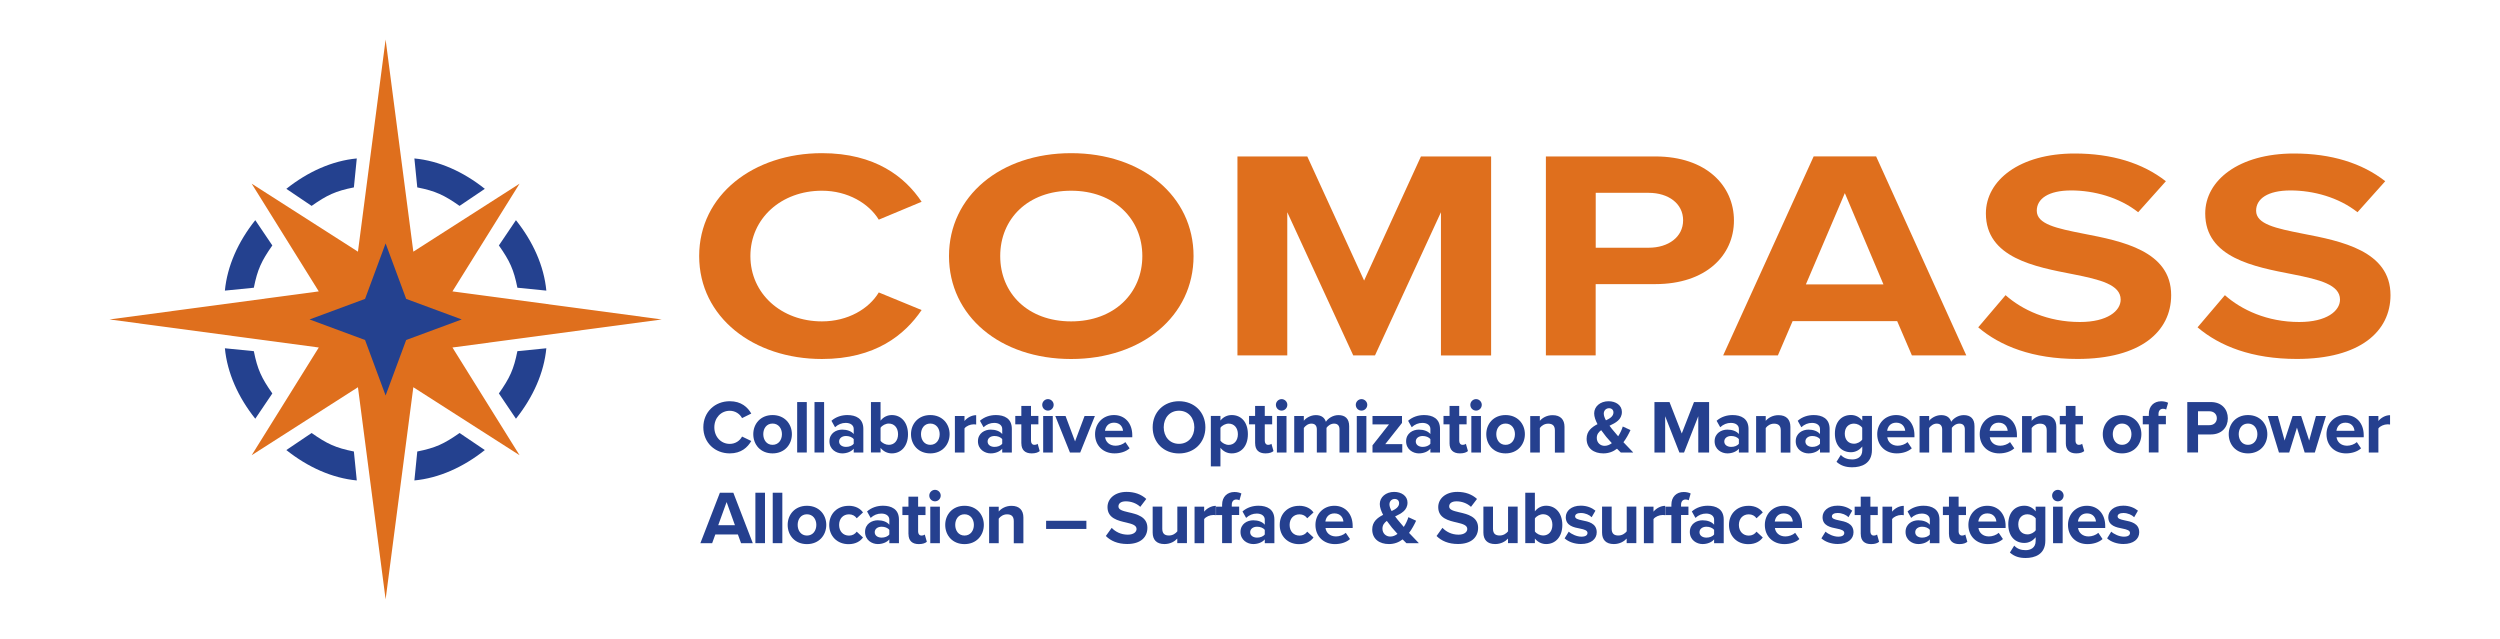 <?xml version="1.0" encoding="UTF-8"?>
<svg id="Layer_1" xmlns="http://www.w3.org/2000/svg" version="1.1" viewBox="0 0 450 115">
  <!-- Generator: Adobe Illustrator 29.6.1, SVG Export Plug-In . SVG Version: 2.1.1 Build 9)  -->
  <defs>
    <style>
      .st0 {
        fill: #24418f;
      }

      .st1 {
        fill: #25408f;
      }

      .st2 {
        fill: #df6f1d;
      }
    </style>
  </defs>
  <g>
    <g>
      <path class="st1" d="M126.6,76.92c0-2.79,2.11-4.7,4.76-4.7,2.07,0,3.23,1.09,3.87,2.22l-1.66.82c-.38-.73-1.2-1.32-2.21-1.32-1.58,0-2.78,1.27-2.78,2.98s1.2,2.98,2.78,2.98c1.01,0,1.82-.57,2.21-1.32l1.66.8c-.65,1.13-1.8,2.23-3.87,2.23-2.65,0-4.76-1.91-4.76-4.7Z"/>
      <path class="st1" d="M135.59,78.15c0-1.86,1.31-3.44,3.47-3.44s3.48,1.58,3.48,3.44-1.31,3.46-3.48,3.46-3.47-1.58-3.47-3.46ZM140.75,78.15c0-1.02-.61-1.91-1.69-1.91s-1.67.88-1.67,1.91.6,1.92,1.67,1.92,1.69-.88,1.69-1.92Z"/>
      <path class="st1" d="M143.49,81.45v-9.08h1.73v9.08h-1.73Z"/>
      <path class="st1" d="M146.61,81.45v-9.08h1.73v9.08h-1.73Z"/>
      <path class="st1" d="M153.67,81.45v-.68c-.45.53-1.23.84-2.08.84-1.05,0-2.29-.71-2.29-2.18s1.24-2.1,2.29-2.1c.87,0,1.65.27,2.08.8v-.91c0-.67-.57-1.1-1.44-1.1-.71,0-1.36.26-1.92.78l-.65-1.16c.8-.71,1.84-1.03,2.87-1.03,1.5,0,2.87.6,2.87,2.49v4.25h-1.73ZM153.67,79.05c-.29-.38-.83-.57-1.39-.57-.68,0-1.24.37-1.24.99s.56.97,1.24.97c.56,0,1.1-.19,1.39-.57v-.82Z"/>
      <path class="st1" d="M156.77,81.45v-9.08h1.73v3.35c.52-.67,1.25-1.01,2.03-1.01,1.67,0,2.91,1.31,2.91,3.46s-1.25,3.44-2.91,3.44c-.79,0-1.51-.35-2.03-.99v.83h-1.73ZM158.5,79.34c.29.42.93.73,1.48.73,1.01,0,1.67-.76,1.67-1.91s-.67-1.92-1.67-1.92c-.56,0-1.2.33-1.48.76v2.33Z"/>
      <path class="st1" d="M163.98,78.15c0-1.86,1.31-3.44,3.47-3.44s3.48,1.58,3.48,3.44-1.31,3.46-3.48,3.46-3.47-1.58-3.47-3.46ZM169.14,78.15c0-1.02-.61-1.91-1.69-1.91s-1.67.88-1.67,1.91.6,1.92,1.67,1.92,1.69-.88,1.69-1.92Z"/>
      <path class="st1" d="M171.88,81.45v-6.57h1.73v.9c.46-.58,1.28-1.05,2.1-1.05v1.69c-.12-.03-.29-.04-.48-.04-.57,0-1.33.31-1.62.74v4.34h-1.73Z"/>
      <path class="st1" d="M180.4,81.45v-.68c-.45.53-1.23.84-2.08.84-1.05,0-2.29-.71-2.29-2.18s1.24-2.1,2.29-2.1c.87,0,1.65.27,2.08.8v-.91c0-.67-.57-1.1-1.44-1.1-.71,0-1.36.26-1.92.78l-.65-1.16c.8-.71,1.84-1.03,2.87-1.03,1.5,0,2.87.6,2.87,2.49v4.25h-1.73ZM180.4,79.05c-.29-.38-.83-.57-1.39-.57-.68,0-1.24.37-1.24.99s.56.97,1.24.97c.56,0,1.1-.19,1.39-.57v-.82Z"/>
      <path class="st1" d="M183.84,79.81v-3.43h-1.09v-1.51h1.09v-1.8h1.74v1.8h1.33v1.51h-1.33v2.97c0,.41.22.72.6.72.26,0,.5-.09.6-.19l.37,1.31c-.26.23-.72.42-1.44.42-1.21,0-1.86-.63-1.86-1.8Z"/>
      <path class="st1" d="M187.6,72.87c0-.57.48-1.03,1.03-1.03s1.03.46,1.03,1.03-.46,1.04-1.03,1.04-1.03-.46-1.03-1.04ZM187.77,81.45v-6.57h1.73v6.57h-1.73Z"/>
      <path class="st1" d="M192.59,81.45l-2.64-6.57h1.85l1.71,4.57,1.71-4.57h1.86l-2.64,6.57h-1.86Z"/>
      <path class="st1" d="M200.52,74.71c1.96,0,3.29,1.47,3.29,3.62v.38h-4.89c.11.83.78,1.52,1.89,1.52.61,0,1.33-.25,1.76-.65l.76,1.12c-.67.61-1.69.91-2.71.91-2,0-3.51-1.35-3.51-3.46,0-1.91,1.4-3.44,3.4-3.44ZM198.9,77.54h3.24c-.04-.63-.48-1.46-1.62-1.46-1.08,0-1.54.8-1.62,1.46Z"/>
      <path class="st1" d="M212.22,72.22c2.75,0,4.75,1.96,4.75,4.7s-2,4.7-4.75,4.7-4.74-1.96-4.74-4.7,2-4.7,4.74-4.7ZM212.22,73.93c-1.67,0-2.75,1.28-2.75,2.98s1.08,2.98,2.75,2.98,2.76-1.29,2.76-2.98-1.09-2.98-2.76-2.98Z"/>
      <path class="st1" d="M219.68,83.95h-1.73v-9.08h1.73v.83c.5-.64,1.23-.99,2.03-.99,1.69,0,2.91,1.25,2.91,3.44s-1.23,3.46-2.91,3.46c-.78,0-1.5-.33-2.03-1.01v3.35ZM221.16,76.25c-.56,0-1.2.33-1.48.75v2.33c.29.41.93.75,1.48.75.99,0,1.66-.78,1.66-1.92s-.67-1.91-1.66-1.91Z"/>
      <path class="st1" d="M225.92,79.81v-3.43h-1.09v-1.51h1.09v-1.8h1.74v1.8h1.33v1.51h-1.33v2.97c0,.41.22.72.6.72.26,0,.5-.09.6-.19l.37,1.31c-.26.23-.72.42-1.44.42-1.21,0-1.86-.63-1.86-1.8Z"/>
      <path class="st1" d="M229.66,72.87c0-.57.48-1.03,1.03-1.03s1.03.46,1.03,1.03-.46,1.04-1.03,1.04-1.03-.46-1.03-1.04ZM229.84,81.45v-6.57h1.73v6.57h-1.73Z"/>
      <path class="st1" d="M241.11,81.45v-4.15c0-.61-.27-1.05-.98-1.05-.61,0-1.12.41-1.36.76v4.44h-1.74v-4.15c0-.61-.27-1.05-.98-1.05-.6,0-1.1.41-1.36.78v4.42h-1.73v-6.57h1.73v.86c.27-.39,1.14-1.02,2.15-1.02s1.58.45,1.82,1.2c.38-.6,1.25-1.2,2.26-1.2,1.21,0,1.93.64,1.93,1.99v4.75h-1.74Z"/>
      <path class="st1" d="M244.04,72.87c0-.57.48-1.03,1.03-1.03s1.04.46,1.04,1.03-.46,1.04-1.04,1.04-1.03-.46-1.03-1.04ZM244.22,81.45v-6.57h1.73v6.57h-1.73Z"/>
      <path class="st1" d="M247.05,81.45v-1.29l2.97-3.77h-2.97v-1.51h5.31v1.25l-3.01,3.81h3.06v1.51h-5.36Z"/>
      <path class="st1" d="M257.47,81.45v-.68c-.45.53-1.22.84-2.08.84-1.05,0-2.29-.71-2.29-2.18s1.24-2.1,2.29-2.1c.87,0,1.65.27,2.08.8v-.91c0-.67-.57-1.1-1.44-1.1-.71,0-1.36.26-1.92.78l-.65-1.16c.8-.71,1.84-1.03,2.87-1.03,1.5,0,2.87.6,2.87,2.49v4.25h-1.73ZM257.47,79.05c-.29-.38-.83-.57-1.39-.57-.68,0-1.24.37-1.24.99s.56.97,1.24.97c.56,0,1.1-.19,1.39-.57v-.82Z"/>
      <path class="st1" d="M260.92,79.81v-3.43h-1.09v-1.51h1.09v-1.8h1.74v1.8h1.33v1.51h-1.33v2.97c0,.41.22.72.6.72.26,0,.5-.09.6-.19l.37,1.31c-.26.23-.72.42-1.44.42-1.21,0-1.87-.63-1.87-1.8Z"/>
      <path class="st1" d="M264.66,72.87c0-.57.48-1.03,1.03-1.03s1.03.46,1.03,1.03-.46,1.04-1.03,1.04-1.03-.46-1.03-1.04ZM264.84,81.45v-6.57h1.73v6.57h-1.73Z"/>
      <path class="st1" d="M267.53,78.15c0-1.86,1.31-3.44,3.47-3.44s3.48,1.58,3.48,3.44-1.31,3.46-3.48,3.46-3.47-1.58-3.47-3.46ZM272.69,78.15c0-1.02-.61-1.91-1.69-1.91s-1.67.88-1.67,1.91.6,1.92,1.67,1.92,1.69-.88,1.69-1.92Z"/>
      <path class="st1" d="M279.88,81.45v-3.97c0-.91-.48-1.22-1.21-1.22-.68,0-1.21.38-1.5.78v4.42h-1.73v-6.57h1.73v.86c.42-.5,1.22-1.02,2.3-1.02,1.44,0,2.14.82,2.14,2.1v4.64h-1.73Z"/>
      <path class="st1" d="M293.94,81.45h-2.2c-.19-.18-.42-.42-.68-.68-.68.52-1.48.84-2.46.84-1.67,0-3.01-.87-3.01-2.63,0-1.39.93-2.1,1.96-2.63-.35-.67-.6-1.33-.6-1.95,0-1.22,1.08-2.18,2.59-2.18,1.29,0,2.4.71,2.4,1.92,0,1.39-1.12,1.97-2.23,2.49.27.37.54.71.78.98.26.33.52.63.78.92.38-.58.67-1.22.83-1.76l1.39.64c-.33.72-.75,1.5-1.27,2.19.54.59,1.12,1.18,1.74,1.82ZM290.13,79.77c-.41-.45-.79-.87-1.01-1.14-.3-.37-.61-.78-.91-1.2-.46.34-.79.76-.79,1.39,0,.88.65,1.43,1.4,1.43.48,0,.91-.18,1.31-.48ZM289.07,75.66c.76-.35,1.35-.75,1.35-1.42,0-.48-.34-.76-.79-.76-.54,0-.95.41-.95.97,0,.37.16.79.39,1.21Z"/>
      <path class="st1" d="M305.69,81.45v-6.53l-2.56,6.53h-.84l-2.56-6.53v6.53h-1.93v-9.08h2.71l2.21,5.66,2.2-5.66h2.72v9.08h-1.95Z"/>
      <path class="st1" d="M313,81.45v-.68c-.45.53-1.23.84-2.08.84-1.05,0-2.29-.71-2.29-2.18s1.24-2.1,2.29-2.1c.87,0,1.65.27,2.08.8v-.91c0-.67-.57-1.1-1.44-1.1-.71,0-1.36.26-1.92.78l-.65-1.16c.8-.71,1.84-1.03,2.87-1.03,1.5,0,2.87.6,2.87,2.49v4.25h-1.73ZM313,79.05c-.29-.38-.83-.57-1.39-.57-.68,0-1.24.37-1.24.99s.56.97,1.24.97c.56,0,1.1-.19,1.39-.57v-.82Z"/>
      <path class="st1" d="M320.54,81.45v-3.97c0-.91-.48-1.22-1.21-1.22-.68,0-1.21.38-1.5.78v4.42h-1.73v-6.57h1.73v.86c.42-.5,1.22-1.02,2.3-1.02,1.44,0,2.14.82,2.14,2.1v4.64h-1.73Z"/>
      <path class="st1" d="M327.6,81.45v-.68c-.45.53-1.22.84-2.08.84-1.05,0-2.29-.71-2.29-2.18s1.24-2.1,2.29-2.1c.87,0,1.65.27,2.08.8v-.91c0-.67-.57-1.1-1.44-1.1-.71,0-1.36.26-1.92.78l-.65-1.16c.8-.71,1.84-1.03,2.87-1.03,1.5,0,2.87.6,2.87,2.49v4.25h-1.73ZM327.6,79.05c-.29-.38-.83-.57-1.39-.57-.68,0-1.24.37-1.24.99s.56.97,1.24.97c.56,0,1.1-.19,1.39-.57v-.82Z"/>
      <path class="st1" d="M331.34,81.88c.53.58,1.23.82,2.06.82s1.81-.37,1.81-1.66v-.67c-.52.65-1.23,1.03-2.03,1.03-1.65,0-2.9-1.16-2.9-3.35s1.24-3.35,2.9-3.35c.79,0,1.5.34,2.03,1.01v-.84h1.74v6.12c0,2.5-1.93,3.12-3.55,3.12-1.13,0-2.01-.26-2.83-.98l.78-1.25ZM335.2,77c-.29-.44-.91-.75-1.48-.75-.98,0-1.66.68-1.66,1.81s.68,1.81,1.66,1.81c.57,0,1.2-.33,1.48-.75v-2.12Z"/>
      <path class="st1" d="M341.31,74.71c1.96,0,3.29,1.47,3.29,3.62v.38h-4.89c.11.83.78,1.52,1.89,1.52.61,0,1.33-.25,1.76-.65l.76,1.12c-.67.61-1.69.91-2.71.91-2,0-3.51-1.35-3.51-3.46,0-1.91,1.4-3.44,3.4-3.44ZM339.69,77.54h3.24c-.04-.63-.48-1.46-1.62-1.46-1.08,0-1.54.8-1.62,1.46Z"/>
      <path class="st1" d="M353.67,81.45v-4.15c0-.61-.27-1.05-.98-1.05-.61,0-1.12.41-1.36.76v4.44h-1.74v-4.15c0-.61-.27-1.05-.98-1.05-.6,0-1.1.41-1.36.78v4.42h-1.73v-6.57h1.73v.86c.27-.39,1.14-1.02,2.15-1.02s1.58.45,1.82,1.2c.38-.6,1.25-1.2,2.26-1.2,1.21,0,1.93.64,1.93,1.99v4.75h-1.74Z"/>
      <path class="st1" d="M359.76,74.71c1.96,0,3.29,1.47,3.29,3.62v.38h-4.89c.11.83.78,1.52,1.89,1.52.61,0,1.33-.25,1.76-.65l.76,1.12c-.67.61-1.69.91-2.71.91-2,0-3.51-1.35-3.51-3.46,0-1.91,1.4-3.44,3.4-3.44ZM358.14,77.54h3.24c-.04-.63-.48-1.46-1.62-1.46-1.08,0-1.54.8-1.62,1.46Z"/>
      <path class="st1" d="M368.41,81.45v-3.97c0-.91-.48-1.22-1.21-1.22-.68,0-1.21.38-1.5.78v4.42h-1.73v-6.57h1.73v.86c.42-.5,1.22-1.02,2.3-1.02,1.44,0,2.14.82,2.14,2.1v4.64h-1.73Z"/>
      <path class="st1" d="M371.85,79.81v-3.43h-1.09v-1.51h1.09v-1.8h1.74v1.8h1.33v1.51h-1.33v2.97c0,.41.22.72.6.72.26,0,.5-.09.6-.19l.37,1.31c-.26.23-.72.42-1.44.42-1.21,0-1.87-.63-1.87-1.8Z"/>
      <path class="st1" d="M378.5,78.15c0-1.86,1.31-3.44,3.47-3.44s3.48,1.58,3.48,3.44-1.31,3.46-3.48,3.46-3.47-1.58-3.47-3.46ZM383.66,78.15c0-1.02-.61-1.91-1.69-1.91s-1.67.88-1.67,1.91.6,1.92,1.67,1.92,1.69-.88,1.69-1.92Z"/>
      <path class="st1" d="M388.53,76.38v5.06h-1.74v-5.06h-1.09v-1.51h1.09v-.35c0-1.43.93-2.29,2.22-2.29.49,0,.94.11,1.25.27l-.35,1.22c-.15-.09-.35-.14-.56-.14-.49,0-.82.33-.82.95v.33h1.33v1.51h-1.33Z"/>
      <path class="st1" d="M393.71,81.45v-9.08h4.25c1.97,0,3.05,1.33,3.05,2.93s-1.09,2.9-3.05,2.9h-2.31v3.25h-1.93ZM397.7,74.03h-2.06v2.5h2.06c.76,0,1.33-.49,1.33-1.25s-.57-1.25-1.33-1.25Z"/>
      <path class="st1" d="M401.17,78.15c0-1.86,1.31-3.44,3.47-3.44s3.48,1.58,3.48,3.44-1.31,3.46-3.48,3.46-3.47-1.58-3.47-3.46ZM406.33,78.15c0-1.02-.61-1.91-1.69-1.91s-1.67.88-1.67,1.91.6,1.92,1.67,1.92,1.69-.88,1.69-1.92Z"/>
      <path class="st1" d="M414.84,81.45l-1.39-4.48-1.39,4.48h-1.85l-2-6.57h1.8l1.22,4.42,1.44-4.42h1.54l1.44,4.42,1.22-4.42h1.8l-2,6.57h-1.84Z"/>
      <path class="st1" d="M422.18,74.71c1.96,0,3.29,1.47,3.29,3.62v.38h-4.89c.11.83.78,1.52,1.89,1.52.61,0,1.33-.25,1.76-.65l.76,1.12c-.67.61-1.69.91-2.71.91-2,0-3.51-1.35-3.51-3.46,0-1.91,1.4-3.44,3.4-3.44ZM420.56,77.54h3.24c-.04-.63-.48-1.46-1.62-1.46-1.08,0-1.54.8-1.62,1.46Z"/>
      <path class="st1" d="M426.38,81.45v-6.57h1.73v.9c.46-.58,1.28-1.05,2.1-1.05v1.69c-.12-.03-.29-.04-.48-.04-.57,0-1.33.31-1.62.74v4.34h-1.73Z"/>
    </g>
    <g>
      <path class="st2" d="M125.85,46.09c0-11.01,9.79-18.52,22.1-18.52,9.6,0,14.97,4.29,17.94,8.75l-7.71,3.22c-1.77-2.9-5.56-5.21-10.23-5.21-7.33,0-12.88,4.99-12.88,11.76s5.56,11.76,12.88,11.76c4.67,0,8.46-2.26,10.23-5.21l7.71,3.17c-3.03,4.46-8.34,8.81-17.94,8.81-12.32,0-22.1-7.52-22.1-18.53Z"/>
      <path class="st2" d="M192.8,27.57c12.76,0,22.04,7.73,22.04,18.52s-9.28,18.53-22.04,18.53-21.98-7.73-21.98-18.53,9.28-18.52,21.98-18.52ZM192.8,34.33c-7.77,0-12.76,5.05-12.76,11.76s4.99,11.76,12.76,11.76,12.82-5.1,12.82-11.76-5.05-11.76-12.82-11.76Z"/>
      <path class="st2" d="M259.37,63.97v-25.77l-11.87,25.77h-3.92l-11.87-25.77v25.77h-8.97V28.16h12.57l10.23,22.34,10.23-22.34h12.63v35.82h-9.03Z"/>
      <path class="st2" d="M278.26,63.97V28.16h19.7c9.16,0,14.15,5.26,14.15,11.54s-5.05,11.44-14.15,11.44h-10.74v12.83h-8.97ZM296.77,34.71h-9.54v9.88h9.54c3.54,0,6.19-1.93,6.19-4.94s-2.65-4.94-6.19-4.94Z"/>
      <path class="st2" d="M344.14,63.97l-2.65-6.17h-18.82l-2.65,6.17h-9.85l16.29-35.82h11.24l16.23,35.82h-9.79ZM332.07,34.76l-7.01,16.43h13.96l-6.95-16.43Z"/>
      <path class="st2" d="M361,53.13c2.97,2.63,7.58,4.83,13.39,4.83,4.93,0,7.33-1.99,7.33-4.03,0-2.68-3.66-3.6-8.53-4.56-6.88-1.34-15.73-2.95-15.73-10.95,0-5.96,6.06-10.79,15.98-10.79,6.69,0,12.25,1.72,16.42,4.99l-4.99,5.58c-3.41-2.69-7.96-3.92-12.06-3.92s-6.19,1.5-6.19,3.65c0,2.42,3.54,3.17,8.4,4.13,6.95,1.34,15.79,3.11,15.79,11.06,0,6.55-5.5,11.49-16.86,11.49-8.08,0-13.89-2.31-17.87-5.69l4.93-5.8Z"/>
      <path class="st2" d="M400.48,53.13c2.97,2.63,7.58,4.83,13.39,4.83,4.93,0,7.33-1.99,7.33-4.03,0-2.68-3.66-3.6-8.53-4.56-6.88-1.34-15.73-2.95-15.73-10.95,0-5.96,6.06-10.79,15.98-10.79,6.69,0,12.25,1.72,16.42,4.99l-4.99,5.58c-3.41-2.69-7.96-3.92-12.06-3.92s-6.19,1.5-6.19,3.65c0,2.42,3.54,3.17,8.4,4.13,6.95,1.34,15.79,3.11,15.79,11.06,0,6.55-5.5,11.49-16.86,11.49-8.08,0-13.89-2.31-17.87-5.69l4.93-5.8Z"/>
    </g>
    <g>
      <path class="st1" d="M133.39,97.77l-.57-1.57h-4.06l-.57,1.57h-2.12l3.51-9.08h2.42l3.5,9.08h-2.11ZM130.79,90.37l-1.51,4.17h3.01l-1.5-4.17Z"/>
      <path class="st1" d="M135.97,97.77v-9.08h1.73v9.08h-1.73Z"/>
      <path class="st1" d="M139.09,97.77v-9.08h1.73v9.08h-1.73Z"/>
      <path class="st1" d="M141.78,94.48c0-1.86,1.31-3.44,3.47-3.44s3.48,1.58,3.48,3.44-1.31,3.46-3.48,3.46-3.47-1.58-3.47-3.46ZM146.94,94.48c0-1.02-.61-1.91-1.69-1.91s-1.67.88-1.67,1.91.6,1.92,1.67,1.92,1.69-.88,1.69-1.92Z"/>
      <path class="st1" d="M152.74,91.04c1.35,0,2.16.58,2.6,1.2l-1.13,1.05c-.31-.45-.79-.71-1.39-.71-1.05,0-1.78.76-1.78,1.91s.73,1.92,1.78,1.92c.6,0,1.08-.27,1.39-.71l1.13,1.05c-.44.61-1.25,1.2-2.6,1.2-2.03,0-3.48-1.43-3.48-3.46s1.46-3.44,3.48-3.44Z"/>
      <path class="st1" d="M160.08,97.77v-.68c-.45.53-1.23.84-2.08.84-1.05,0-2.29-.71-2.29-2.18s1.24-2.1,2.29-2.1c.87,0,1.65.27,2.08.8v-.91c0-.67-.57-1.1-1.44-1.1-.71,0-1.36.26-1.92.78l-.65-1.16c.8-.71,1.84-1.03,2.87-1.03,1.5,0,2.87.6,2.87,2.49v4.25h-1.73ZM160.08,95.38c-.29-.38-.83-.57-1.39-.57-.68,0-1.24.37-1.24.99s.56.97,1.24.97c.56,0,1.1-.19,1.39-.57v-.82Z"/>
      <path class="st1" d="M163.52,96.14v-3.43h-1.09v-1.51h1.09v-1.8h1.74v1.8h1.33v1.51h-1.33v2.97c0,.41.22.72.6.72.26,0,.5-.09.6-.19l.37,1.31c-.26.23-.72.42-1.44.42-1.21,0-1.86-.63-1.86-1.8Z"/>
      <path class="st1" d="M167.27,89.2c0-.57.48-1.03,1.03-1.03s1.03.46,1.03,1.03-.46,1.04-1.03,1.04-1.03-.46-1.03-1.04ZM167.45,97.77v-6.57h1.73v6.57h-1.73Z"/>
      <path class="st1" d="M170.14,94.48c0-1.86,1.31-3.44,3.47-3.44s3.48,1.58,3.48,3.44-1.31,3.46-3.48,3.46-3.47-1.58-3.47-3.46ZM175.3,94.48c0-1.02-.61-1.91-1.69-1.91s-1.67.88-1.67,1.91.6,1.92,1.67,1.92,1.69-.88,1.69-1.92Z"/>
      <path class="st1" d="M182.48,97.77v-3.97c0-.91-.48-1.22-1.21-1.22-.68,0-1.21.38-1.5.78v4.42h-1.73v-6.57h1.73v.86c.42-.5,1.23-1.02,2.3-1.02,1.44,0,2.14.82,2.14,2.1v4.64h-1.73Z"/>
      <path class="st1" d="M188.3,95.21v-1.47h7.25v1.47h-7.25Z"/>
      <path class="st1" d="M200.11,95.02c.64.67,1.63,1.22,2.89,1.22,1.06,0,1.58-.5,1.58-1.02,0-.68-.79-.91-1.84-1.16-1.48-.34-3.39-.75-3.39-2.78,0-1.51,1.31-2.74,3.44-2.74,1.44,0,2.64.44,3.54,1.27l-1.08,1.42c-.73-.68-1.71-.99-2.6-.99s-1.33.38-1.33.92c0,.61.76.8,1.81,1.05,1.5.34,3.4.79,3.4,2.8,0,1.66-1.18,2.91-3.63,2.91-1.74,0-2.99-.58-3.85-1.44l1.06-1.47Z"/>
      <path class="st1" d="M211.91,97.77v-.83c-.45.5-1.24.99-2.31.99-1.44,0-2.12-.79-2.12-2.07v-4.67h1.73v3.99c0,.91.48,1.21,1.21,1.21.67,0,1.2-.37,1.5-.75v-4.45h1.73v6.57h-1.73Z"/>
      <path class="st1" d="M215.02,97.77v-6.57h1.73v.9c.46-.58,1.28-1.05,2.1-1.05v1.69c-.12-.03-.29-.04-.48-.04-.57,0-1.33.31-1.62.74v4.34h-1.73Z"/>
      <path class="st1" d="M221.72,92.71v5.06h-1.74v-5.06h-1.09v-1.51h1.09v-.35c0-1.43.93-2.29,2.22-2.29.49,0,.94.11,1.25.27l-.35,1.22c-.15-.09-.35-.14-.56-.14-.49,0-.82.33-.82.95v.33h1.33v1.51h-1.33Z"/>
      <path class="st1" d="M227.66,97.77v-.68c-.45.53-1.23.84-2.08.84-1.05,0-2.29-.71-2.29-2.18s1.24-2.1,2.29-2.1c.87,0,1.65.27,2.08.8v-.91c0-.67-.57-1.1-1.44-1.1-.71,0-1.36.26-1.92.78l-.65-1.16c.8-.71,1.84-1.03,2.87-1.03,1.5,0,2.87.6,2.87,2.49v4.25h-1.73ZM227.66,95.38c-.29-.38-.83-.57-1.39-.57-.68,0-1.24.37-1.24.99s.56.97,1.24.97c.56,0,1.1-.19,1.39-.57v-.82Z"/>
      <path class="st1" d="M233.83,91.04c1.35,0,2.16.58,2.6,1.2l-1.13,1.05c-.31-.45-.79-.71-1.39-.71-1.05,0-1.78.76-1.78,1.91s.73,1.92,1.78,1.92c.6,0,1.08-.27,1.39-.71l1.13,1.05c-.44.61-1.25,1.2-2.6,1.2-2.03,0-3.48-1.43-3.48-3.46s1.46-3.44,3.48-3.44Z"/>
      <path class="st1" d="M240.19,91.04c1.96,0,3.29,1.47,3.29,3.62v.38h-4.89c.11.83.78,1.52,1.89,1.52.61,0,1.33-.25,1.76-.65l.76,1.12c-.67.61-1.69.91-2.71.91-2,0-3.51-1.35-3.51-3.46,0-1.91,1.4-3.44,3.4-3.44ZM238.57,93.87h3.24c-.04-.63-.48-1.46-1.62-1.46-1.08,0-1.54.8-1.62,1.46Z"/>
      <path class="st1" d="M255.36,97.77h-2.21c-.19-.18-.42-.42-.68-.68-.68.52-1.48.84-2.46.84-1.67,0-3.01-.87-3.01-2.63,0-1.39.93-2.1,1.96-2.63-.35-.67-.6-1.33-.6-1.95,0-1.22,1.08-2.18,2.59-2.18,1.29,0,2.4.71,2.4,1.92,0,1.39-1.12,1.97-2.23,2.49.27.37.54.71.78.98.26.33.52.63.78.92.38-.58.67-1.22.83-1.76l1.39.64c-.33.72-.75,1.5-1.27,2.19.54.59,1.12,1.18,1.74,1.82ZM251.55,96.1c-.41-.45-.79-.87-1.01-1.14-.3-.37-.61-.78-.91-1.2-.46.34-.79.76-.79,1.39,0,.88.65,1.43,1.4,1.43.48,0,.91-.18,1.31-.48ZM250.49,91.99c.76-.35,1.35-.75,1.35-1.42,0-.48-.34-.76-.79-.76-.54,0-.95.41-.95.97,0,.37.16.79.39,1.21Z"/>
      <path class="st1" d="M259.65,95.02c.64.67,1.63,1.22,2.88,1.22,1.06,0,1.58-.5,1.58-1.02,0-.68-.79-.91-1.84-1.16-1.48-.34-3.39-.75-3.39-2.78,0-1.51,1.31-2.74,3.44-2.74,1.44,0,2.64.44,3.54,1.27l-1.08,1.42c-.74-.68-1.71-.99-2.6-.99s-1.33.38-1.33.92c0,.61.76.8,1.81,1.05,1.5.34,3.4.79,3.4,2.8,0,1.66-1.18,2.91-3.63,2.91-1.74,0-2.99-.58-3.85-1.44l1.06-1.47Z"/>
      <path class="st1" d="M271.44,97.77v-.83c-.45.5-1.24.99-2.31.99-1.44,0-2.12-.79-2.12-2.07v-4.67h1.73v3.99c0,.91.48,1.21,1.21,1.21.67,0,1.2-.37,1.5-.75v-4.45h1.73v6.57h-1.73Z"/>
      <path class="st1" d="M274.55,97.77v-9.08h1.73v3.35c.52-.67,1.25-1.01,2.03-1.01,1.67,0,2.91,1.31,2.91,3.46s-1.25,3.44-2.91,3.44c-.79,0-1.51-.35-2.03-.99v.83h-1.73ZM276.28,95.66c.29.42.93.73,1.48.73,1.01,0,1.67-.76,1.67-1.91s-.67-1.92-1.67-1.92c-.56,0-1.2.33-1.48.76v2.33Z"/>
      <path class="st1" d="M282.38,95.7c.48.45,1.46.9,2.27.9.75,0,1.1-.26,1.1-.67,0-.46-.57-.63-1.32-.78-1.13-.22-2.59-.49-2.59-2.06,0-1.1.97-2.07,2.7-2.07,1.12,0,2,.38,2.64.9l-.68,1.18c-.4-.42-1.14-.76-1.95-.76-.63,0-1.03.23-1.03.61,0,.41.52.56,1.25.71,1.13.22,2.64.52,2.64,2.15,0,1.21-1.02,2.11-2.84,2.11-1.14,0-2.25-.38-2.94-1.02l.75-1.21Z"/>
      <path class="st1" d="M292.8,97.77v-.83c-.45.5-1.24.99-2.31.99-1.44,0-2.12-.79-2.12-2.07v-4.67h1.73v3.99c0,.91.48,1.21,1.21,1.21.67,0,1.2-.37,1.5-.75v-4.45h1.73v6.57h-1.73Z"/>
      <path class="st1" d="M295.9,97.77v-6.57h1.73v.9c.46-.58,1.28-1.05,2.1-1.05v1.69c-.12-.03-.29-.04-.48-.04-.57,0-1.33.31-1.62.74v4.34h-1.73Z"/>
      <path class="st1" d="M302.59,92.71v5.06h-1.74v-5.06h-1.09v-1.51h1.09v-.35c0-1.43.92-2.29,2.22-2.29.49,0,.94.11,1.25.27l-.35,1.22c-.15-.09-.35-.14-.56-.14-.49,0-.82.33-.82.95v.33h1.33v1.51h-1.33Z"/>
      <path class="st1" d="M308.54,97.77v-.68c-.45.53-1.22.84-2.08.84-1.05,0-2.29-.71-2.29-2.18s1.24-2.1,2.29-2.1c.87,0,1.65.27,2.08.8v-.91c0-.67-.57-1.1-1.44-1.1-.71,0-1.36.26-1.92.78l-.65-1.16c.8-.71,1.84-1.03,2.87-1.03,1.5,0,2.87.6,2.87,2.49v4.25h-1.73ZM308.54,95.38c-.29-.38-.83-.57-1.39-.57-.68,0-1.24.37-1.24.99s.56.97,1.24.97c.56,0,1.1-.19,1.39-.57v-.82Z"/>
      <path class="st1" d="M314.7,91.04c1.35,0,2.16.58,2.6,1.2l-1.13,1.05c-.31-.45-.79-.71-1.39-.71-1.05,0-1.78.76-1.78,1.91s.74,1.92,1.78,1.92c.6,0,1.08-.27,1.39-.71l1.13,1.05c-.44.61-1.25,1.2-2.6,1.2-2.03,0-3.48-1.43-3.48-3.46s1.46-3.44,3.48-3.44Z"/>
      <path class="st1" d="M321.08,91.04c1.96,0,3.29,1.47,3.29,3.62v.38h-4.89c.11.83.78,1.52,1.89,1.52.61,0,1.33-.25,1.76-.65l.76,1.12c-.67.61-1.69.91-2.71.91-2,0-3.51-1.35-3.51-3.46,0-1.91,1.4-3.44,3.4-3.44ZM319.46,93.87h3.24c-.04-.63-.48-1.46-1.62-1.46-1.08,0-1.54.8-1.62,1.46Z"/>
      <path class="st1" d="M328.6,95.7c.48.45,1.46.9,2.27.9.75,0,1.1-.26,1.1-.67,0-.46-.57-.63-1.32-.78-1.13-.22-2.59-.49-2.59-2.06,0-1.1.97-2.07,2.7-2.07,1.12,0,2,.38,2.64.9l-.68,1.18c-.39-.42-1.14-.76-1.95-.76-.63,0-1.03.23-1.03.61,0,.41.52.56,1.25.71,1.13.22,2.64.52,2.64,2.15,0,1.21-1.02,2.11-2.84,2.11-1.14,0-2.25-.38-2.94-1.02l.75-1.21Z"/>
      <path class="st1" d="M334.93,96.14v-3.43h-1.09v-1.51h1.09v-1.8h1.74v1.8h1.33v1.51h-1.33v2.97c0,.41.22.72.6.72.26,0,.5-.09.6-.19l.37,1.31c-.26.23-.72.42-1.44.42-1.21,0-1.86-.63-1.86-1.8Z"/>
      <path class="st1" d="M338.85,97.77v-6.57h1.73v.9c.46-.58,1.28-1.05,2.1-1.05v1.69c-.12-.03-.29-.04-.48-.04-.57,0-1.33.31-1.62.74v4.34h-1.73Z"/>
      <path class="st1" d="M347.37,97.77v-.68c-.45.53-1.22.84-2.08.84-1.05,0-2.29-.71-2.29-2.18s1.24-2.1,2.29-2.1c.87,0,1.65.27,2.08.8v-.91c0-.67-.57-1.1-1.44-1.1-.71,0-1.36.26-1.92.78l-.65-1.16c.8-.71,1.84-1.03,2.87-1.03,1.5,0,2.87.6,2.87,2.49v4.25h-1.73ZM347.37,95.38c-.29-.38-.83-.57-1.39-.57-.68,0-1.24.37-1.24.99s.56.97,1.24.97c.56,0,1.1-.19,1.39-.57v-.82Z"/>
      <path class="st1" d="M350.81,96.14v-3.43h-1.09v-1.51h1.09v-1.8h1.74v1.8h1.33v1.51h-1.33v2.97c0,.41.22.72.6.72.26,0,.5-.09.6-.19l.37,1.31c-.26.23-.72.42-1.44.42-1.21,0-1.86-.63-1.86-1.8Z"/>
      <path class="st1" d="M357.72,91.04c1.96,0,3.29,1.47,3.29,3.62v.38h-4.89c.11.83.78,1.52,1.89,1.52.61,0,1.33-.25,1.76-.65l.76,1.12c-.67.61-1.69.91-2.71.91-2,0-3.51-1.35-3.51-3.46,0-1.91,1.4-3.44,3.4-3.44ZM356.1,93.87h3.24c-.04-.63-.48-1.46-1.62-1.46-1.08,0-1.54.8-1.62,1.46Z"/>
      <path class="st1" d="M362.56,98.21c.53.58,1.22.82,2.05.82s1.81-.37,1.81-1.66v-.67c-.52.65-1.22,1.03-2.03,1.03-1.65,0-2.9-1.16-2.9-3.35s1.24-3.35,2.9-3.35c.79,0,1.5.34,2.03,1.01v-.84h1.74v6.12c0,2.5-1.93,3.12-3.55,3.12-1.13,0-2.01-.26-2.83-.98l.78-1.25ZM366.43,93.32c-.29-.44-.91-.75-1.48-.75-.98,0-1.66.68-1.66,1.81s.68,1.81,1.66,1.81c.57,0,1.2-.33,1.48-.75v-2.12Z"/>
      <path class="st1" d="M369.38,89.2c0-.57.48-1.03,1.03-1.03s1.04.46,1.04,1.03-.46,1.04-1.04,1.04-1.03-.46-1.03-1.04ZM369.55,97.77v-6.57h1.73v6.57h-1.73Z"/>
      <path class="st1" d="M375.65,91.04c1.96,0,3.29,1.47,3.29,3.62v.38h-4.89c.11.83.78,1.52,1.89,1.52.61,0,1.33-.25,1.76-.65l.76,1.12c-.67.61-1.69.91-2.71.91-2,0-3.51-1.35-3.51-3.46,0-1.91,1.4-3.44,3.4-3.44ZM374.03,93.87h3.24c-.04-.63-.48-1.46-1.62-1.46-1.08,0-1.54.8-1.62,1.46Z"/>
      <path class="st1" d="M380.03,95.7c.48.45,1.46.9,2.27.9.75,0,1.1-.26,1.1-.67,0-.46-.57-.63-1.32-.78-1.13-.22-2.59-.49-2.59-2.06,0-1.1.97-2.07,2.7-2.07,1.12,0,2,.38,2.64.9l-.68,1.18c-.4-.42-1.14-.76-1.95-.76-.63,0-1.03.23-1.03.61,0,.41.52.56,1.25.71,1.13.22,2.64.52,2.64,2.15,0,1.21-1.02,2.11-2.84,2.11-1.14,0-2.25-.38-2.94-1.02l.75-1.21Z"/>
    </g>
  </g>
  <g>
    <path class="st0" d="M56.09,37.06l-4.55-3.07c3.89-3.1,8.27-5.05,12.68-5.47l-.52,5.21c-3.31.66-4.83,1.38-7.61,3.33Z"/>
    <polygon class="st2" points="69.41 7.12 74.4 45.3 93.52 33.06 81.44 52.45 119.11 57.5 81.44 62.55 93.52 81.94 74.4 69.7 69.41 107.88 64.43 69.7 45.3 81.94 57.38 62.55 19.71 57.5 57.38 52.45 45.3 33.06 64.43 45.3 69.41 7.12"/>
    <polygon class="st0" points="69.41 43.81 73.11 53.8 83.11 57.5 73.11 61.2 69.41 71.19 65.71 61.2 55.72 57.5 65.71 53.8 69.41 43.81"/>
    <path class="st0" d="M82.72,37.06l4.55-3.07c-3.89-3.1-8.27-5.05-12.68-5.47l.52,5.21c3.31.66,4.83,1.38,7.61,3.33Z"/>
    <path class="st0" d="M89.8,44.18l3.07-4.55c3.1,3.89,5.05,8.27,5.47,12.68l-5.21-.52c-.66-3.31-1.38-4.83-3.33-7.61Z"/>
    <path class="st0" d="M89.8,70.82l3.07,4.55c3.1-3.89,5.05-8.27,5.47-12.68l-5.21.52c-.66,3.31-1.38,4.83-3.33,7.61Z"/>
    <path class="st0" d="M82.72,77.94l4.55,3.07c-3.89,3.1-8.27,5.05-12.68,5.47l.52-5.21c3.31-.66,4.83-1.38,7.61-3.33Z"/>
    <path class="st0" d="M56.09,77.94l-4.55,3.07c3.89,3.1,8.27,5.05,12.68,5.47l-.52-5.21c-3.31-.66-4.83-1.38-7.61-3.33Z"/>
    <path class="st0" d="M49.02,70.82l-3.07,4.55c-3.1-3.89-5.05-8.27-5.47-12.68l5.21.52c.66,3.31,1.38,4.83,3.33,7.61Z"/>
    <path class="st0" d="M49.02,44.18l-3.07-4.55c-3.1,3.89-5.05,8.27-5.47,12.68l5.21-.52c.66-3.31,1.38-4.83,3.33-7.61Z"/>
  </g>
</svg>